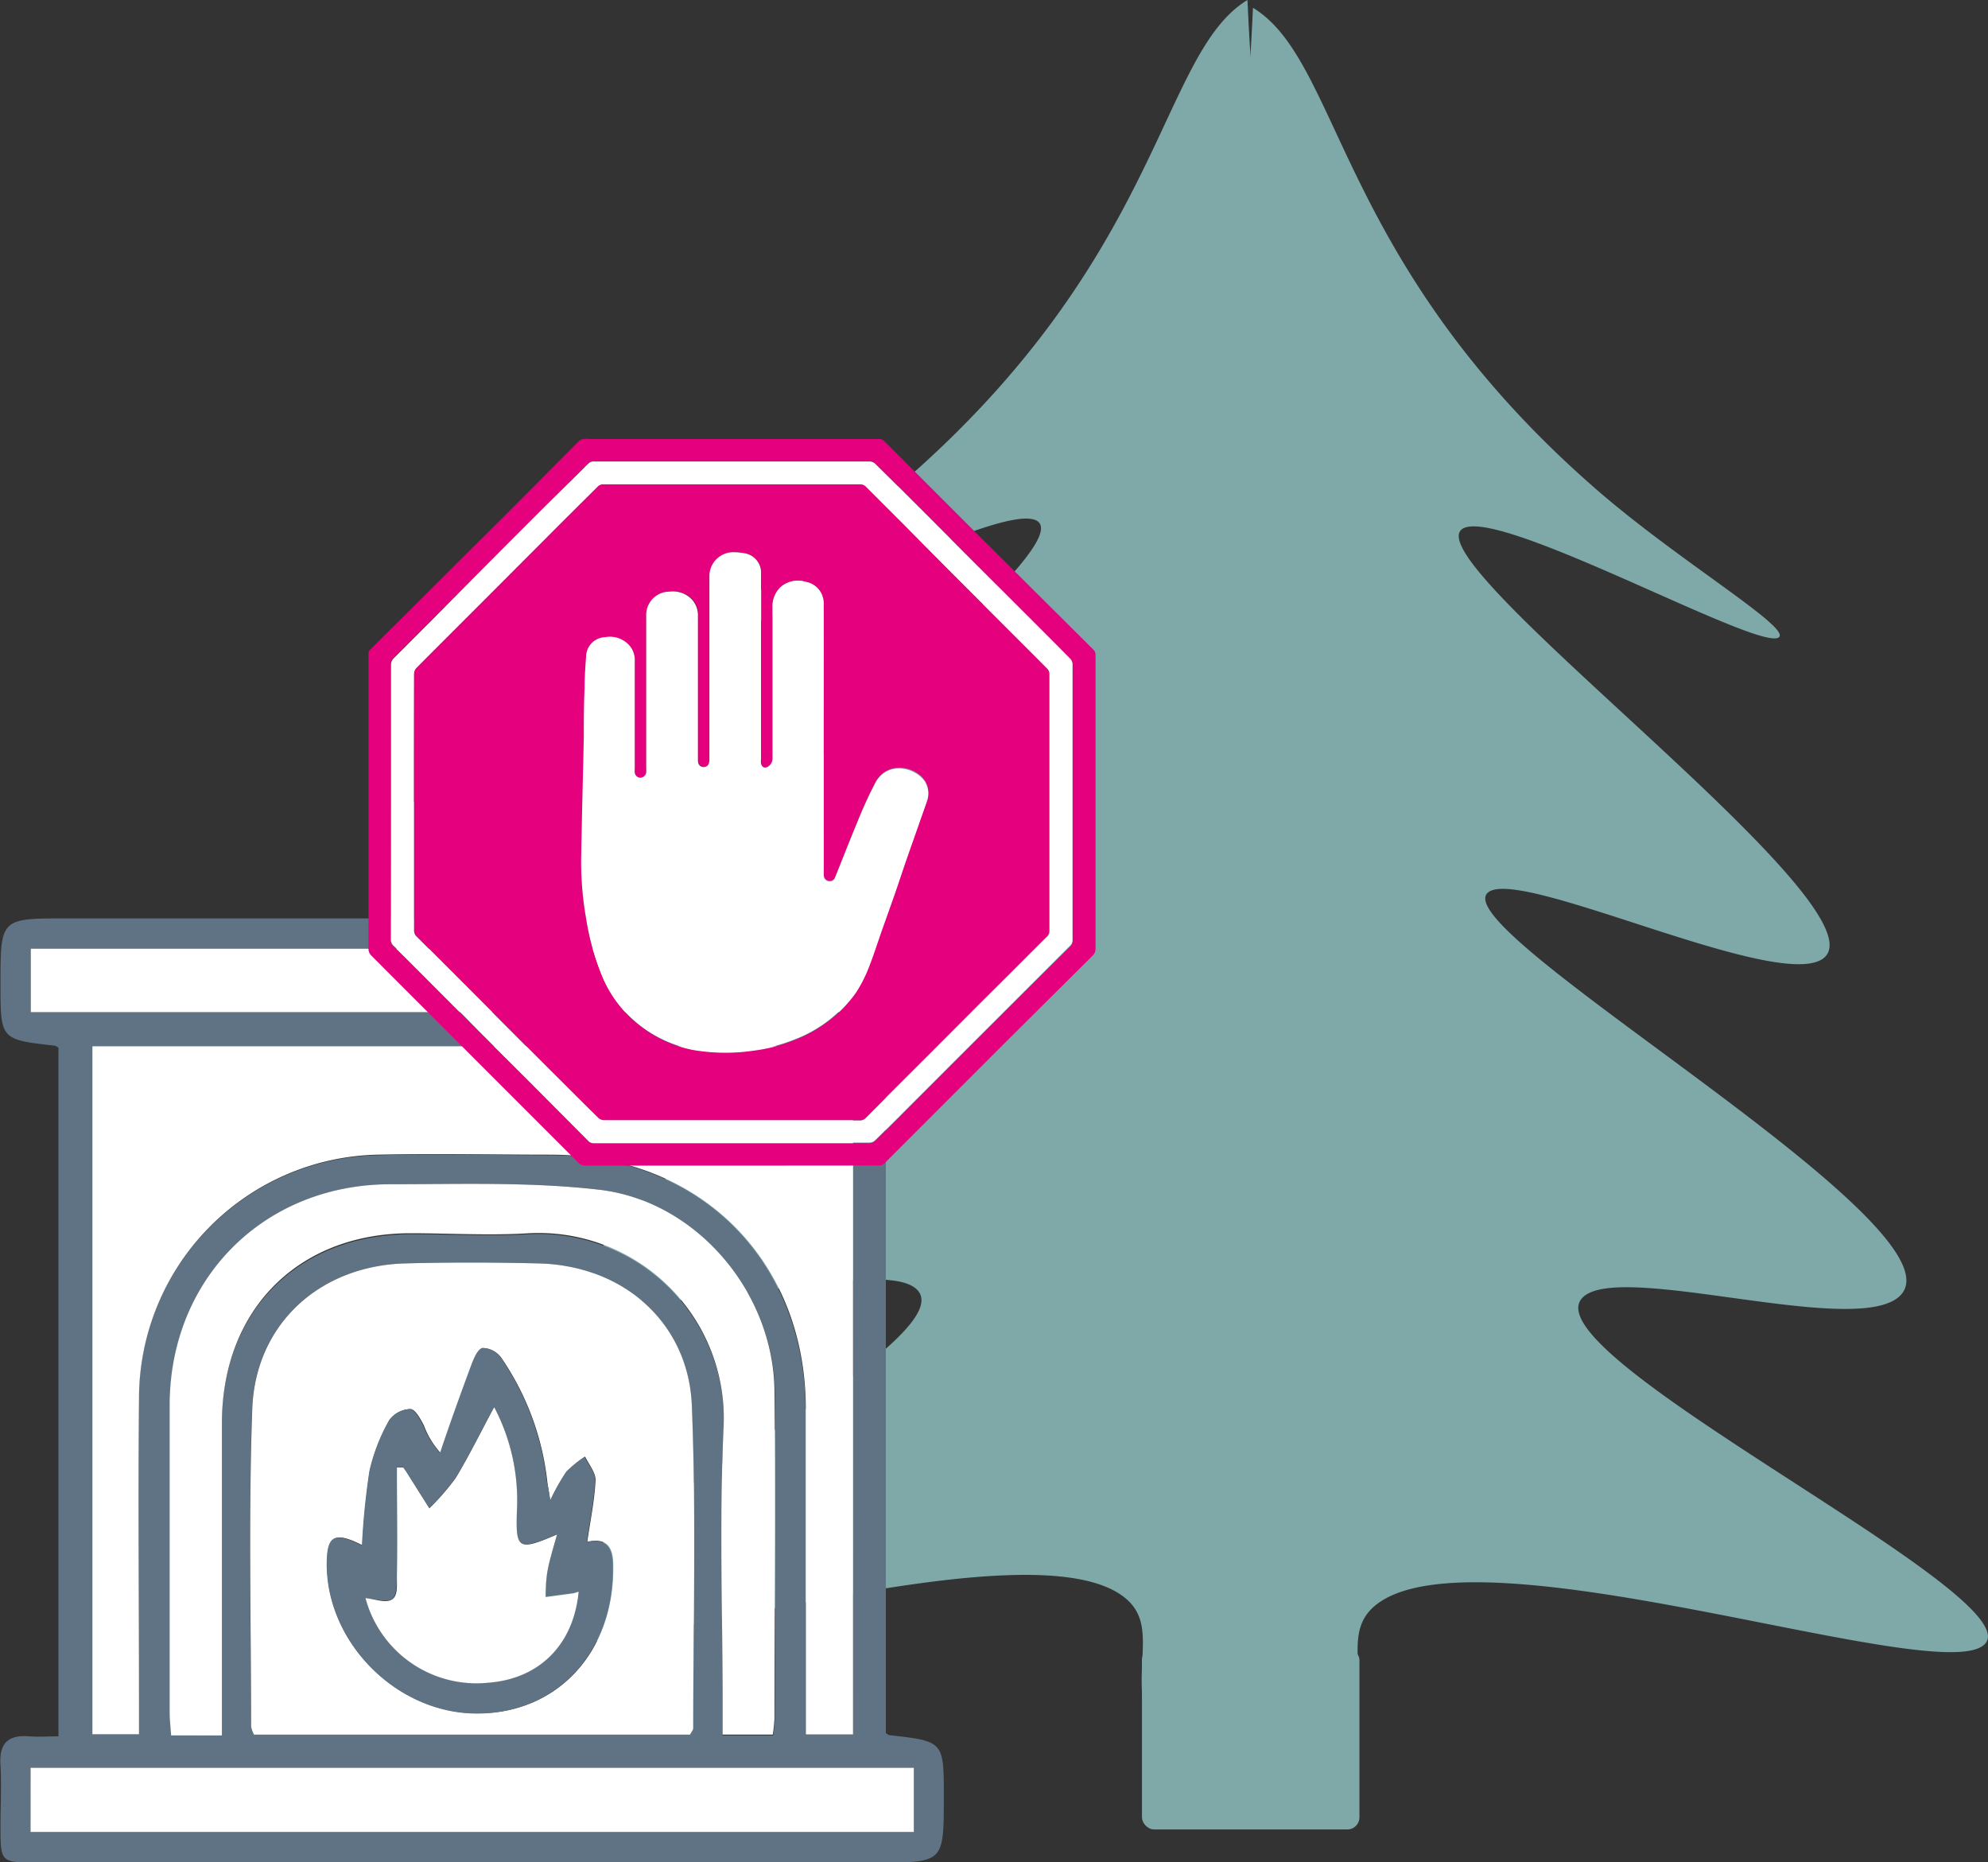 <svg xmlns="http://www.w3.org/2000/svg" viewBox="0 0 201.66 188.87"><rect x="0" y="0" width="201.66" height="188.87" fill="#333333" stroke="none"/><defs><style>.cls-1{fill:#7fa8a9;}.cls-2{fill:#5f7385;}.cls-3{fill:#fff;}.cls-4{fill:#e5007e;}</style></defs><g id="Ebene_2" data-name="Ebene 2"><g id="Ebene_1-2" data-name="Ebene 1"><path class="cls-1" d="M113.85,161.84c4.68,3.4-.78,8.94,4.4,17.19l.36.19s2.53,1.41,3.19,1.94c1,.15,3.08.58,3.51.65s2.86.22,4.49.49c1-.19,2-.41,2.94-.63a1.29,1.29,0,0,1-.08-.28c-2.73-15.92.34-31.82,1.91-47.72a207,207,0,0,0-1.48-49.1c-.5-3.61-1.05-7.19-1.6-10.76-4.12-16,1.42-32.42.13-48.68,0-.51-.09-.85-.13-1.13s.2-.69.34-1.2c-4.69-10-4.82-13-5.29-22.8-9,5.49-8.49,26.09-35.21,49.11C83,56.26,71.74,62.94,73.15,63.86c2.11,1.38,28.21-13.16,32-11.06,5.65,3.1-44.06,39.08-36.37,43.72,5,3,30.34-9.26,33.77-6.85,5.19,3.66-49.53,34.41-41.56,41.09,4.75,4,28.23-3.62,32,0,6,5.69-46,30.45-40.69,35.29C57.14,170.41,103.15,154.08,113.85,161.84Z"/><path class="cls-1" d="M160.58,131.55c3.8-3.62,27.28,4,32,0,8-6.68-46.76-37.43-41.57-41.09,3.43-2.41,28.8,9.85,33.77,6.85,7.69-4.64-42-40.62-36.36-43.72,3.82-2.1,29.92,12.44,32,11.06,1.41-.92-9.88-7.6-18.18-14.75C135.59,26.88,136.12,6.28,127.1.79c-.47,9.81-.6,12.78-5.28,22.8.13.51.24.89.34,1.2s-.09.62-.14,1.13c-1.29,16.26,4.25,32.65.13,48.68q-.83,5.36-1.6,10.76a207,207,0,0,0-1.48,49.1c1.52,15.41,4.41,30.84,2.1,46.27a7.25,7.25,0,0,1,.63.43c1,.15,3.08.58,3.51.65s2.86.22,4.49.49c1.52-.3,3-.62,4.52-1,6.93-9.1.52-15.11,5.48-18.71,10.7-7.76,56.7,8.57,61.47,4.21C206.59,162,154.59,137.24,160.58,131.55Z"/><rect class="cls-1" x="115.84" y="167.13" width="22.06" height="18.4" rx="1.22"/><path class="cls-2" d="M5.93,176.09V106.25c-.21-.12-.27-.19-.35-.2C.05,105.43.05,105.44.05,99.8c0-6.66,0-6.66,6.57-6.66H92.13c3.63,0,3.64,0,3.64,3.72,0,2-.11,4.1,0,6.13.15,2.21-.74,3.11-2.91,2.94-1-.07-1.91,0-3,0v69.84c.2.12.27.19.35.2,5.53.62,5.53.62,5.53,6.25,0,6.66,0,6.66-6.57,6.66H3.69c-3.64,0-3.64,0-3.64-3.72,0-2.05.11-4.1,0-6.13-.16-2.21.74-3.11,2.91-2.94C3.88,176.16,4.84,176.09,5.93,176.09Zm80.6-70H9.37v69.78h4.71v-3.1c0-10.3-.08-20.6,0-30.9a24.75,24.75,0,0,1,24.21-24.71c5.86-.17,11.72,0,17.58,0,15.11,0,25.8,10.71,25.84,25.8,0,10,0,20.06,0,30.1v2.87h4.79ZM70,175.92c.16-.32.31-.48.31-.64,0-10.91.3-21.84-.14-32.73-.34-8.45-7-14.21-15.52-14.42-4.53-.11-9.06-.12-13.58,0-8.64.24-15.18,6.14-15.49,14.76-.39,10.72-.12,21.47-.12,32.21a3,3,0,0,0,.29.82Zm-47.5,0v-3c0-9.5,0-19,0-28.5,0-11.48,7.72-19.21,19.13-19.25,4,0,8,.21,12,0A18.79,18.79,0,0,1,73.39,145c-.41,9.3-.09,18.64-.09,28v3h5.13a14.67,14.67,0,0,0,.17-1.62c0-11.1.09-22.2,0-33.29-.12-10-8-19.33-17.92-20.45-6.93-.79-14-.53-21-.54-12.83,0-22.38,9.54-22.43,22.33,0,10.38,0,20.77,0,31.16,0,.77.09,1.55.15,2.41ZM3.12,102.65H92.61V96.21H3.12Zm0,83.14H92.7v-6.51H3.1Z"/><path class="cls-3" d="M86.53,106.1v69.8H81.74V173c0-10,0-20.07,0-30.1,0-15.09-10.73-25.76-25.84-25.8-5.86,0-11.72-.13-17.58,0A24.75,24.75,0,0,0,14.1,141.88c-.1,10.3,0,20.6,0,30.9v3.1H9.37V106.1Z"/><path class="cls-3" d="M70,175.92H25.76a3,3,0,0,1-.29-.82c0-10.74-.27-21.49.12-32.21.31-8.62,6.85-14.52,15.49-14.76,4.52-.12,9.05-.11,13.58,0,8.55.21,15.18,6,15.52,14.42.44,10.89.14,21.82.14,32.73C70.32,175.44,70.17,175.6,70,175.92ZM55.82,152.17c-.19-1.19-.25-1.53-.3-1.88a27.53,27.53,0,0,0-4.66-12.58,2.38,2.38,0,0,0-1.87-1c-.5.11-.9,1.1-1.15,1.77-1.09,2.94-2.11,5.91-3.15,8.86A8.47,8.47,0,0,1,43,144.56c-.34-.65-.88-1.65-1.35-1.66A2.73,2.73,0,0,0,39.52,144a19,19,0,0,0-2,5.14,74.9,74.9,0,0,0-.76,7.57c-2.61-1.33-3.41-1-3.55,1.15-.51,8.17,6.63,15.76,15,15.89s14.17-6.29,14-15.06c0-1.87-.72-2.75-2.64-2.33.33-2.25.75-4.25.84-6.27,0-.77-.68-1.58-1.06-2.37a11.6,11.6,0,0,0-1.87,1.52A20.45,20.45,0,0,0,55.82,152.17Z"/><path class="cls-3" d="M22.51,176H17.36c-.06-.86-.15-1.64-.15-2.41,0-10.39,0-20.78,0-31.16.05-12.79,9.6-22.34,22.43-22.33,7,0,14.06-.25,21,.54C70.56,121.71,78.44,131,78.56,141c.13,11.09,0,22.19,0,33.29a14.67,14.67,0,0,1-.17,1.62H73.3v-3c0-9.32-.32-18.66.09-28a18.79,18.79,0,0,0-19.75-19.84c-4,.25-8,0-12,0-11.41,0-19.11,7.77-19.13,19.25,0,9.5,0,19,0,28.5Z"/><path class="cls-3" d="M3.12,102.65V96.21H92.61v6.44Z"/><path class="cls-3" d="M3.1,185.79v-6.51H92.7v6.51Z"/><path class="cls-2" d="M55.82,152.17a20.45,20.45,0,0,1,1.61-2.9,11.6,11.6,0,0,1,1.87-1.52c.38.79,1.1,1.6,1.06,2.37-.09,2-.51,4-.84,6.27,1.92-.42,2.6.46,2.64,2.33.21,8.77-5.7,15.19-14,15.06s-15.46-7.72-15-15.89c.14-2.19.94-2.48,3.55-1.15a74.9,74.9,0,0,1,.76-7.57,19,19,0,0,1,2-5.14,2.73,2.73,0,0,1,2.11-1.13c.47,0,1,1,1.35,1.66a8.47,8.47,0,0,0,1.71,2.77c1-3,2.06-5.92,3.15-8.86.25-.67.65-1.66,1.15-1.77a2.38,2.38,0,0,1,1.87,1,27.53,27.53,0,0,1,4.66,12.58C55.57,150.64,55.63,151,55.82,152.17Zm-18.75,9.9a11.66,11.66,0,0,0,12.37,8.56c5.23-.37,8.72-3.83,9.24-9.22-.25.06-.48.14-.72.18l-2.62.35a16.35,16.35,0,0,1,.15-2.43c.24-1.24.63-2.44,1-3.92-4,1.7-4.21,1.54-4.06-2.52a20.28,20.28,0,0,0-2.31-10.4c-1.38,2.56-2.54,4.94-3.91,7.2a24.07,24.07,0,0,1-2.67,3.07l-2.25-3.57c-.12-.2-.26-.39-.4-.58l-.64,0c0,3.69,0,7.37,0,11.06,0,.82,0,2.07-.53,2.35S38.05,162.17,37.07,162.07Z"/><path class="cls-3" d="M37.07,162.07c1,.1,2,.52,2.66.16s.52-1.53.53-2.35c.05-3.69,0-7.37,0-11.06l.64,0c.14.19.28.38.4.58l2.25,3.57a24.07,24.07,0,0,0,2.67-3.07c1.37-2.26,2.53-4.64,3.91-7.2a20.28,20.28,0,0,1,2.31,10.4c-.15,4.06.09,4.22,4.06,2.52-.4,1.48-.79,2.68-1,3.92a16.35,16.35,0,0,0-.15,2.43l2.62-.35c.24,0,.47-.12.72-.18-.52,5.39-4,8.85-9.24,9.22A11.66,11.66,0,0,1,37.07,162.07Z"/><g id="J7wXsr"><path class="cls-4" d="M77.18,118.21H59.41a.94.94,0,0,1-.74-.29L48.52,107.77c-3.63-3.64-7.28-7.27-10.91-10.92a.93.93,0,0,1-.23-.57c0-1.36,0-2.72,0-4.07,0-2,0-4.1,0-6.15V69.36c0-1,0-2.08,0-3.12a.6.6,0,0,1,.16-.34L47.93,55.55C51.51,52,55.1,48.39,58.66,44.8c.39-.41.83-.27,1.24-.28,2,0,4,0,6,0H89.11a.78.78,0,0,1,.61.23L99.89,54.92l11,10.94a.7.7,0,0,1,.24.57v27.9c0,.62,0,1.24,0,1.86a.92.92,0,0,1-.3.73l-9.05,9-12,12a.79.79,0,0,1-.63.28ZM39.66,81.33q0,7,0,14a.81.81,0,0,0,.27.64c.46.43.9.88,1.35,1.32,2.07,2.07,4.13,4.15,6.2,6.21s4.07,4.06,6.11,6.09l6.06,6.09a.76.76,0,0,0,.63.26H88.21a.83.83,0,0,0,.54-.21c1.25-1.22,2.48-2.45,3.71-3.69,1.61-1.6,3.21-3.21,4.81-4.81l6.59-6.58L108.54,96a.76.76,0,0,0,.26-.6q0-14,0-28a.81.81,0,0,0-.22-.5c-1.22-1.24-2.46-2.48-3.69-3.71L98.77,57l-4.34-4.36c-1.88-1.88-3.75-3.75-5.65-5.62a.84.84,0,0,0-.55-.24h-28a.71.71,0,0,0-.46.13c-.38.34-.73.71-1.09,1.07l-3.54,3.55-4,4L47.66,59l-4.12,4.11c-1.2,1.19-2.38,2.39-3.58,3.58a.92.92,0,0,0-.31.72Q39.66,74.4,39.66,81.33Z"/><path class="cls-3" d="M39.66,81.33q0-6.94,0-13.88a.92.92,0,0,1,.31-.72c1.2-1.19,2.38-2.39,3.58-3.58L47.66,59l3.46-3.48,4-4L58.69,48c.36-.36.71-.73,1.09-1.07a.71.71,0,0,1,.46-.13h28a.84.84,0,0,1,.55.24c1.9,1.87,3.77,3.74,5.65,5.62L98.77,57l6.11,6.1c1.23,1.23,2.47,2.47,3.69,3.71a.81.81,0,0,1,.22.5q0,14,0,28a.76.76,0,0,1-.26.6l-4.68,4.68-6.59,6.58c-1.6,1.6-3.2,3.21-4.81,4.81-1.23,1.24-2.46,2.47-3.71,3.69a.83.83,0,0,1-.54.21H60.27a.76.76,0,0,1-.63-.26l-6.06-6.09c-2-2-4.08-4-6.11-6.09s-4.13-4.14-6.2-6.21c-.45-.44-.89-.89-1.35-1.32a.81.81,0,0,1-.27-.64Q39.66,88.33,39.66,81.33Zm2.35,0h0v13a.82.82,0,0,0,.24.64l5,5,7.92,7.94c1.84,1.83,3.67,3.67,5.52,5.49a.88.88,0,0,0,.53.23q4.38,0,8.78,0H87.31a.77.77,0,0,0,.47-.2c1-1,2.07-2.08,3.11-3.12l3.37-3.36,4.21-4.22c1.12-1.13,2.25-2.24,3.38-3.37,1.45-1.44,2.89-2.9,4.35-4.34a.74.74,0,0,0,.26-.59q0-3.84,0-7.69c0-3.44,0-6.89,0-10.34,0-2.7,0-5.4,0-8.09a.71.71,0,0,0-.17-.42c-1.27-1.29-2.56-2.57-3.85-3.86l-6-6-4.59-4.58q-2-2-4-4a.79.79,0,0,0-.61-.25H61.18a.71.71,0,0,0-.47.17q-2.19,2.16-4.36,4.34l-5.42,5.43c-2.89,2.9-5.8,5.79-8.69,8.7a.87.87,0,0,0-.22.56C42,72.67,42,77,42,81.32Z"/><path class="cls-4" d="M42,81.32c0-4.32,0-8.65,0-13a.87.87,0,0,1,.22-.56c2.89-2.91,5.8-5.8,8.69-8.7l5.42-5.43q2.17-2.17,4.36-4.34a.71.71,0,0,1,.47-.17H87.24a.79.79,0,0,1,.61.25q2,2,4,4L96.41,58l6,6c1.29,1.29,2.58,2.57,3.85,3.86a.71.71,0,0,1,.17.42c0,2.69,0,5.39,0,8.09,0,3.45,0,6.9,0,10.34q0,3.86,0,7.69a.74.74,0,0,1-.26.59c-1.46,1.44-2.9,2.9-4.35,4.34-1.13,1.13-2.26,2.24-3.38,3.37l-4.21,4.22-3.37,3.36c-1,1-2.07,2.09-3.11,3.12a.77.77,0,0,1-.47.2H70q-4.39,0-8.78,0a.88.88,0,0,1-.53-.23c-1.85-1.82-3.68-3.66-5.52-5.49l-7.92-7.94-5-5a.82.82,0,0,1-.24-.64v-13Zm41.55-6.41c0-4.53,0-9.06,0-13.59A2.23,2.23,0,0,0,81.7,59a2.67,2.67,0,0,0-2.55.58,2.76,2.76,0,0,0-.77,2.09c0,5.05,0,10.11,0,15.16a1,1,0,0,1-.36.85c-.35.27-.67.2-.8-.23a1.83,1.83,0,0,1,0-.47q0-8.82,0-17.64c0-.37,0-.75,0-1.12a2,2,0,0,0-1.6-2.1A6.62,6.62,0,0,0,74.35,56,2.43,2.43,0,0,0,72,58.47c0,6.11,0,12.22,0,18.34,0,.1,0,.21,0,.32,0,.41-.24.66-.58.66s-.58-.25-.58-.68V62.46a2.39,2.39,0,0,0-.65-1.72A2.68,2.68,0,0,0,67.92,60a2.36,2.36,0,0,0-2.36,2.43V77.9a3.23,3.23,0,0,1,0,.44.62.62,0,0,1-.6.53.58.58,0,0,1-.56-.53,3.1,3.1,0,0,1,0-.43V67.16A2.33,2.33,0,0,0,64,65.67a2.64,2.64,0,0,0-2.6-1,2,2,0,0,0-1.93,2c-.08,1-.12,2.1-.15,3.16,0,1.65-.05,3.3-.08,5-.09,4.1-.2,8.2-.27,12.31a33,33,0,0,0,.54,6.26,25.53,25.53,0,0,0,1.64,5.75,12.3,12.3,0,0,0,3.93,5,12.69,12.69,0,0,0,5.2,2.33,19.42,19.42,0,0,0,6.18.07,16.55,16.55,0,0,0,4.08-1.05,13.53,13.53,0,0,0,6.27-4.8A11.59,11.59,0,0,0,88,98.31c.53-1.32.95-2.67,1.42-4,.42-1.18.85-2.36,1.26-3.55S91.55,88.27,92,87c.65-1.91,1.32-3.8,2-5.7a2.33,2.33,0,0,0-.18-2.13c-.94-1.44-3.75-2.09-5,.13a43.33,43.33,0,0,0-1.83,4c-.78,1.86-1.51,3.75-2.27,5.63a.57.57,0,0,1-.7.37.58.58,0,0,1-.45-.58,2.26,2.26,0,0,1,0-.26Q83.57,81.73,83.56,74.91Z"/><path class="cls-3" d="M83.56,74.91q0,6.81,0,13.63a2.26,2.26,0,0,0,0,.26.58.58,0,0,0,.45.58.57.57,0,0,0,.7-.37c.76-1.88,1.49-3.77,2.27-5.63a43.33,43.33,0,0,1,1.83-4c1.21-2.22,4-1.57,5-.13A2.33,2.33,0,0,1,94,81.34c-.66,1.9-1.33,3.79-2,5.7-.43,1.23-.83,2.48-1.26,3.71s-.84,2.37-1.26,3.55c-.47,1.34-.89,2.69-1.42,4a11.59,11.59,0,0,1-1.27,2.35,13.53,13.53,0,0,1-6.27,4.8,16.55,16.55,0,0,1-4.08,1.05,19.42,19.42,0,0,1-6.18-.07,12.69,12.69,0,0,1-5.2-2.33,12.3,12.3,0,0,1-3.93-5,25.53,25.53,0,0,1-1.64-5.75,33,33,0,0,1-.54-6.26c.07-4.11.18-8.21.27-12.31,0-1.65,0-3.3.08-5,0-1.06.07-2.11.15-3.16a2,2,0,0,1,1.93-2,2.64,2.64,0,0,1,2.6,1,2.33,2.33,0,0,1,.41,1.49V77.91a3.1,3.1,0,0,0,0,.43.58.58,0,0,0,.56.53.62.62,0,0,0,.6-.53,3.23,3.23,0,0,0,0-.44V62.41A2.36,2.36,0,0,1,67.92,60a2.68,2.68,0,0,1,2.23.76,2.39,2.39,0,0,1,.65,1.72V77.11c0,.43.22.68.58.68s.56-.25.58-.66c0-.11,0-.22,0-.32,0-6.12,0-12.23,0-18.34A2.43,2.43,0,0,1,74.35,56a6.62,6.62,0,0,1,1.25.12,2,2,0,0,1,1.6,2.1c0,.37,0,.75,0,1.12q0,8.82,0,17.64a1.83,1.83,0,0,0,0,.47c.13.43.45.5.8.23a1,1,0,0,0,.36-.85c0-5,0-10.11,0-15.16a2.76,2.76,0,0,1,.77-2.09A2.67,2.67,0,0,1,81.7,59a2.23,2.23,0,0,1,1.86,2.31C83.57,65.85,83.56,70.38,83.56,74.91Z"/></g></g></g></svg>